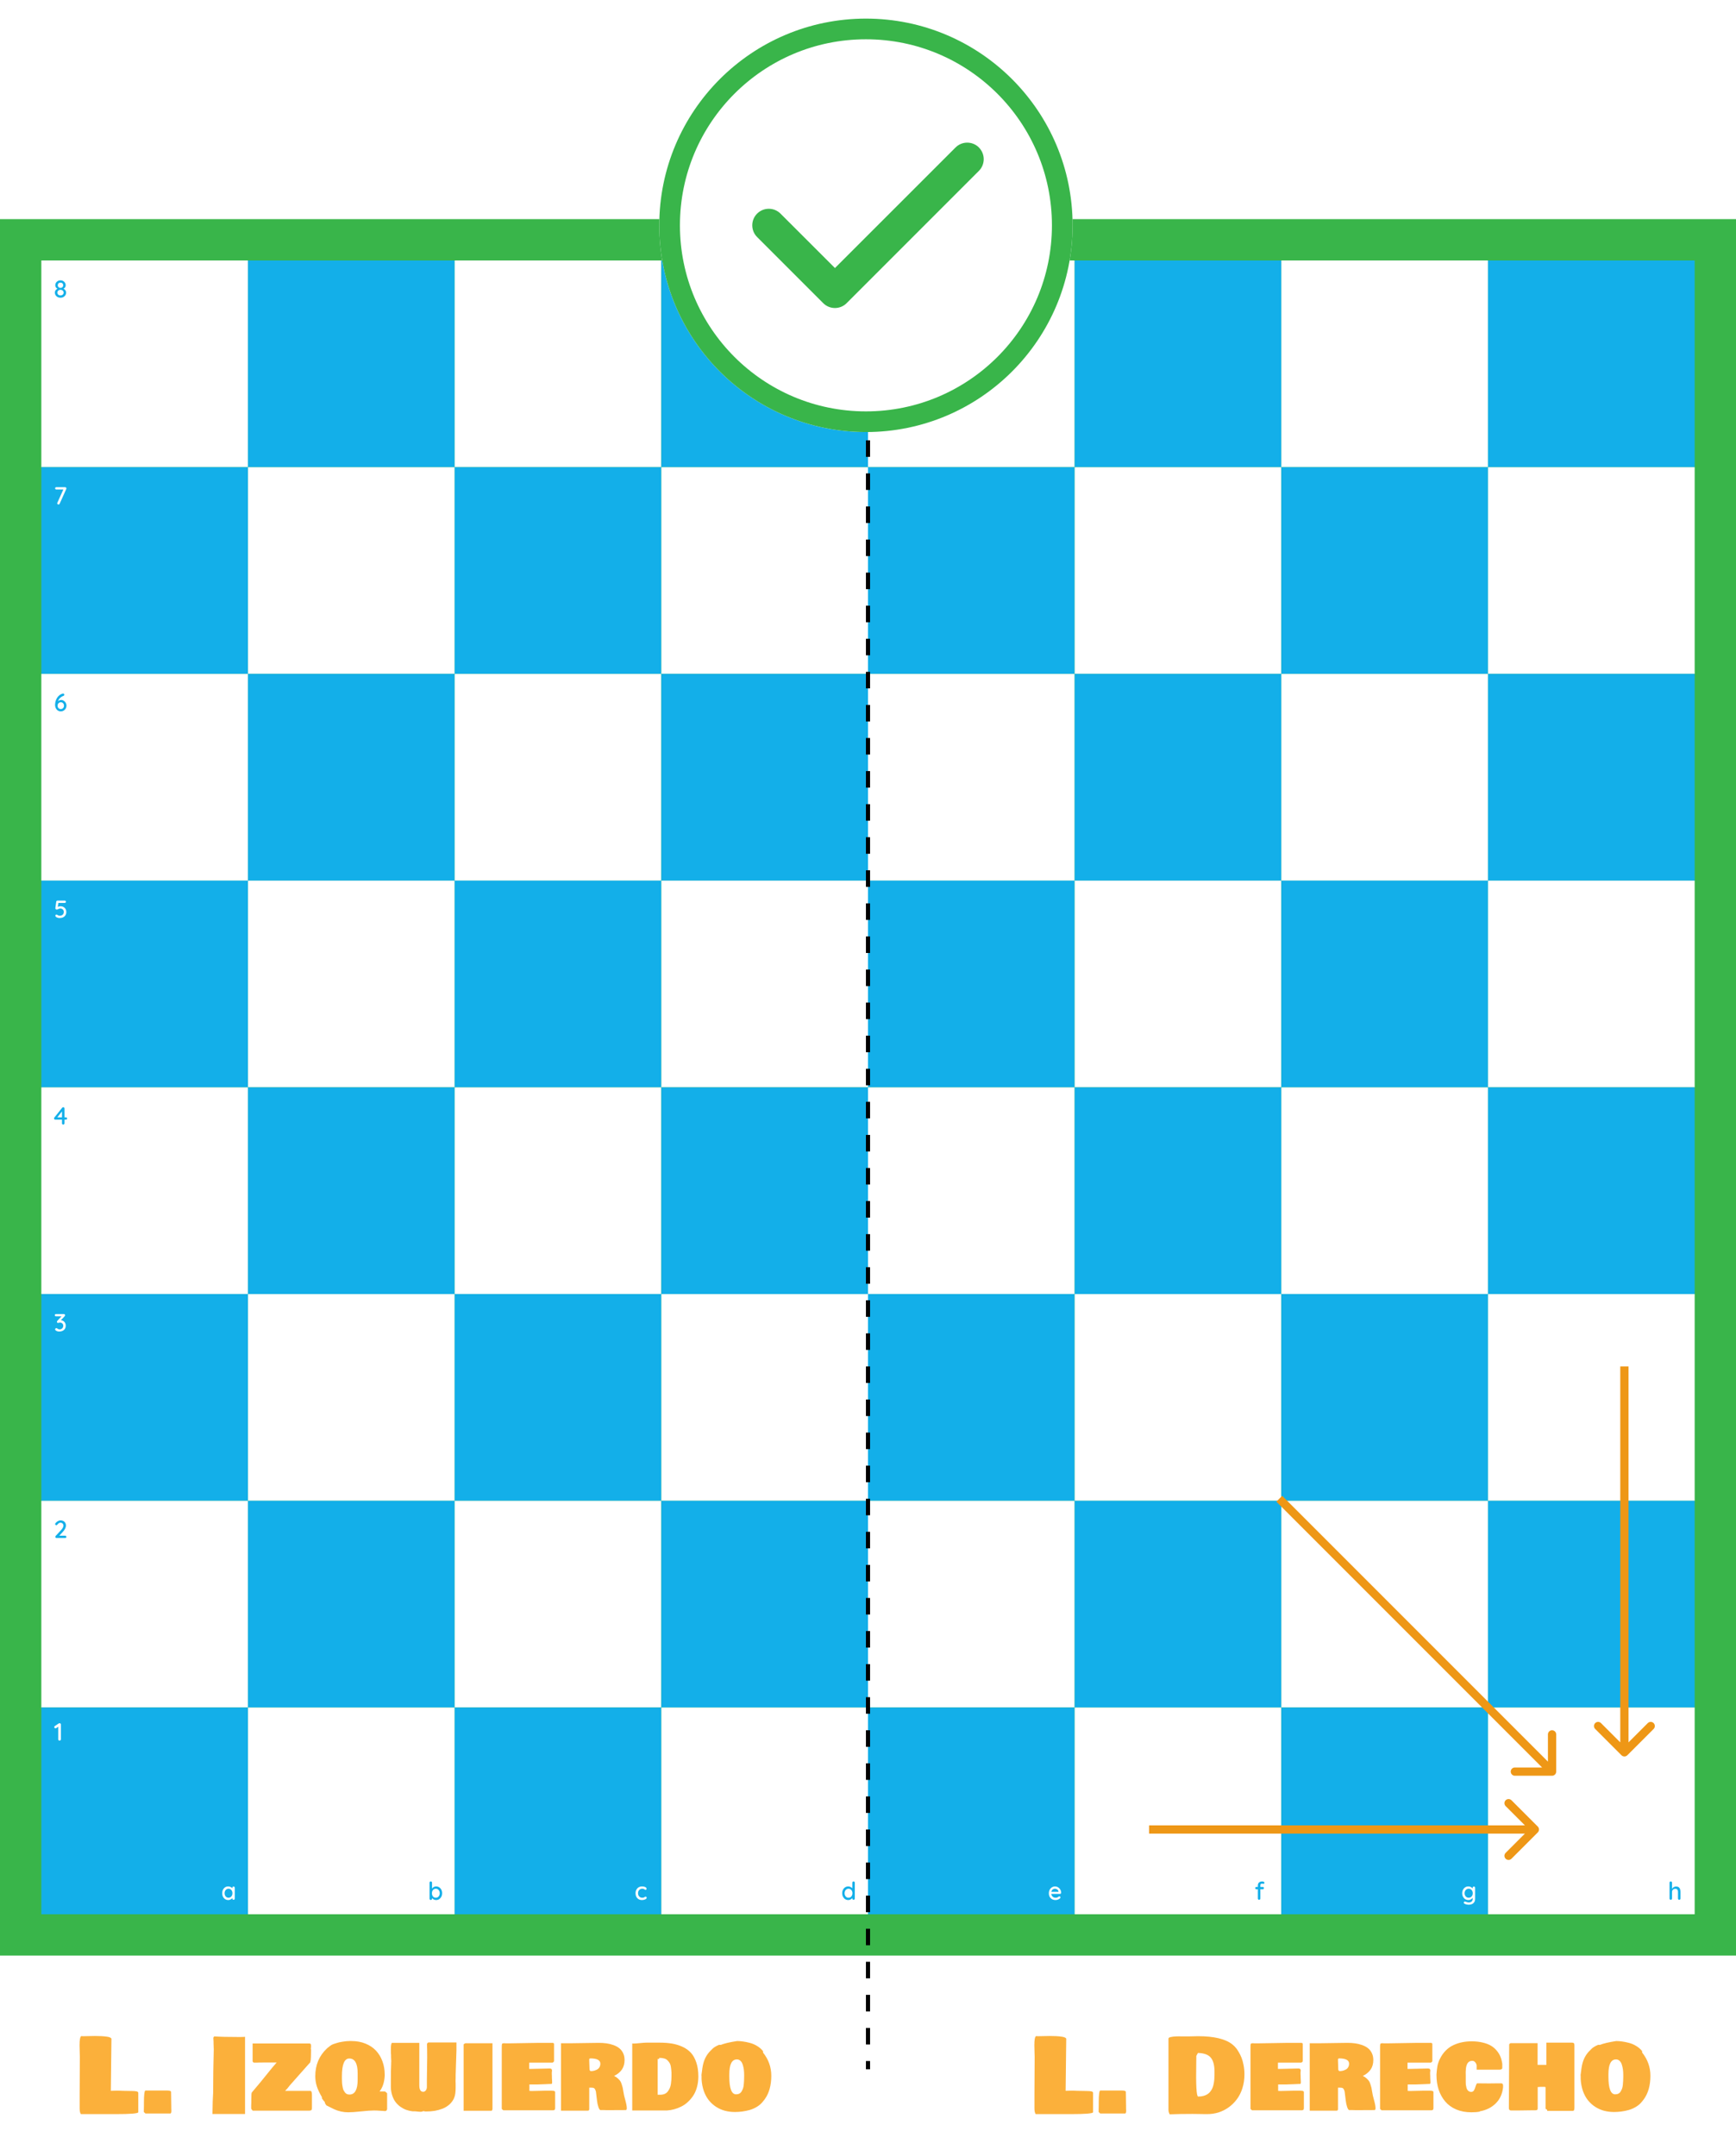<svg width="840" height="1043" viewBox="0 0 840 1043" fill="none" xmlns="http://www.w3.org/2000/svg">
<rect y="106" width="840" height="840" fill="#39B54A"/>
<rect width="800" height="800" transform="translate(20 126)" fill="#39B54A"/>
<rect width="100" height="100" transform="translate(20 126)" fill="white"/>
<rect width="100" height="100" transform="translate(120 126)" fill="#13AFE9"/>
<rect width="100" height="100" transform="translate(220 126)" fill="white"/>
<rect width="100" height="100" transform="translate(320 126)" fill="#13AFE9"/>
<rect width="100" height="100" transform="translate(420 126)" fill="white"/>
<rect width="100" height="100" transform="translate(520 126)" fill="#13AFE9"/>
<rect width="100" height="100" transform="translate(620 126)" fill="white"/>
<rect width="100" height="100" transform="translate(720 126)" fill="#13AFE9"/>
<rect width="100" height="100" transform="translate(20 226)" fill="#13AFE9"/>
<rect width="100" height="100" transform="translate(120 226)" fill="white"/>
<rect width="100" height="100" transform="translate(220 226)" fill="#13AFE9"/>
<rect width="100" height="100" transform="translate(320 226)" fill="white"/>
<rect width="100" height="100" transform="translate(420 226)" fill="#13AFE9"/>
<rect width="100" height="100" transform="translate(520 226)" fill="white"/>
<rect width="100" height="100" transform="translate(620 226)" fill="#13AFE9"/>
<rect width="100" height="100" transform="translate(720 226)" fill="white"/>
<rect width="100" height="100" transform="translate(20 326)" fill="white"/>
<rect width="100" height="100" transform="translate(120 326)" fill="#13AFE9"/>
<rect width="100" height="100" transform="translate(220 326)" fill="white"/>
<rect width="100" height="100" transform="translate(320 326)" fill="#13AFE9"/>
<rect width="100" height="100" transform="translate(420 326)" fill="white"/>
<rect width="100" height="100" transform="translate(520 326)" fill="#13AFE9"/>
<rect width="100" height="100" transform="translate(620 326)" fill="white"/>
<rect width="100" height="100" transform="translate(720 326)" fill="#13AFE9"/>
<rect width="100" height="100" transform="translate(20 426)" fill="#13AFE9"/>
<rect width="100" height="100" transform="translate(120 426)" fill="white"/>
<rect width="100" height="100" transform="translate(220 426)" fill="#13AFE9"/>
<rect width="100" height="100" transform="translate(320 426)" fill="white"/>
<rect width="100" height="100" transform="translate(420 426)" fill="#13AFE9"/>
<rect width="100" height="100" transform="translate(520 426)" fill="white"/>
<rect width="100" height="100" transform="translate(620 426)" fill="#13AFE9"/>
<rect width="100" height="100" transform="translate(720 426)" fill="white"/>
<rect width="100" height="100" transform="translate(20 526)" fill="white"/>
<rect width="100" height="100" transform="translate(120 526)" fill="#13AFE9"/>
<rect width="100" height="100" transform="translate(220 526)" fill="white"/>
<rect width="100" height="100" transform="translate(320 526)" fill="#13AFE9"/>
<rect width="100" height="100" transform="translate(420 526)" fill="white"/>
<rect width="100" height="100" transform="translate(520 526)" fill="#13AFE9"/>
<rect width="100" height="100" transform="translate(620 526)" fill="white"/>
<rect width="100" height="100" transform="translate(720 526)" fill="#13AFE9"/>
<rect width="100" height="100" transform="translate(20 626)" fill="#13AFE9"/>
<rect width="100" height="100" transform="translate(120 626)" fill="white"/>
<rect width="100" height="100" transform="translate(220 626)" fill="#13AFE9"/>
<rect width="100" height="100" transform="translate(320 626)" fill="white"/>
<rect width="100" height="100" transform="translate(420 626)" fill="#13AFE9"/>
<rect width="100" height="100" transform="translate(520 626)" fill="white"/>
<rect width="100" height="100" transform="translate(620 626)" fill="#13AFE9"/>
<rect width="100" height="100" transform="translate(720 626)" fill="white"/>
<rect width="100" height="100" transform="translate(20 726)" fill="white"/>
<rect width="100" height="100" transform="translate(120 726)" fill="#13AFE9"/>
<rect width="100" height="100" transform="translate(220 726)" fill="white"/>
<rect width="100" height="100" transform="translate(320 726)" fill="#13AFE9"/>
<rect width="100" height="100" transform="translate(420 726)" fill="white"/>
<rect width="100" height="100" transform="translate(520 726)" fill="#13AFE9"/>
<rect width="100" height="100" transform="translate(620 726)" fill="white"/>
<rect width="100" height="100" transform="translate(720 726)" fill="#13AFE9"/>
<rect width="100" height="100" transform="translate(20 826)" fill="#13AFE9"/>
<rect width="100" height="100" transform="translate(120 826)" fill="white"/>
<rect width="100" height="100" transform="translate(220 826)" fill="#13AFE9"/>
<rect width="100" height="100" transform="translate(320 826)" fill="white"/>
<rect width="100" height="100" transform="translate(420 826)" fill="#13AFE9"/>
<rect width="100" height="100" transform="translate(520 826)" fill="white"/>
<rect width="100" height="100" transform="translate(620 826)" fill="#13AFE9"/>
<rect width="100" height="100" transform="translate(720 826)" fill="white"/>
<path d="M30.548 139.752L30.512 139.536C30.808 139.656 31.068 139.824 31.292 140.04C31.516 140.248 31.688 140.484 31.808 140.748C31.936 141.012 32 141.288 32 141.576C32 142.024 31.876 142.436 31.628 142.812C31.388 143.18 31.06 143.476 30.644 143.7C30.236 143.916 29.78 144.024 29.276 144.024C28.764 144.024 28.3 143.916 27.884 143.7C27.476 143.476 27.148 143.18 26.9 142.812C26.66 142.436 26.54 142.024 26.54 141.576C26.54 141.216 26.616 140.9 26.768 140.628C26.92 140.356 27.112 140.128 27.344 139.944C27.576 139.76 27.812 139.608 28.052 139.488L27.968 139.752C27.768 139.664 27.572 139.544 27.38 139.392C27.196 139.232 27.044 139.032 26.924 138.792C26.804 138.552 26.744 138.276 26.744 137.964C26.744 137.524 26.856 137.128 27.08 136.776C27.304 136.416 27.608 136.132 27.992 135.924C28.376 135.708 28.804 135.6 29.276 135.6C29.748 135.6 30.172 135.708 30.548 135.924C30.924 136.132 31.224 136.416 31.448 136.776C31.672 137.128 31.784 137.524 31.784 137.964C31.784 138.3 31.72 138.588 31.592 138.828C31.464 139.06 31.304 139.252 31.112 139.404C30.92 139.556 30.732 139.672 30.548 139.752ZM27.944 137.988C27.944 138.236 28.004 138.456 28.124 138.648C28.244 138.84 28.404 138.992 28.604 139.104C28.804 139.216 29.028 139.272 29.276 139.272C29.516 139.272 29.736 139.216 29.936 139.104C30.136 138.992 30.292 138.84 30.404 138.648C30.524 138.456 30.584 138.236 30.584 137.988C30.584 137.612 30.46 137.304 30.212 137.064C29.964 136.824 29.652 136.704 29.276 136.704C28.884 136.704 28.564 136.824 28.316 137.064C28.068 137.304 27.944 137.612 27.944 137.988ZM29.276 142.92C29.708 142.92 30.068 142.792 30.356 142.536C30.652 142.272 30.8 141.948 30.8 141.564C30.8 141.3 30.732 141.064 30.596 140.856C30.46 140.648 30.276 140.484 30.044 140.364C29.812 140.244 29.556 140.184 29.276 140.184C28.996 140.184 28.74 140.244 28.508 140.364C28.276 140.484 28.092 140.648 27.956 140.856C27.82 141.064 27.752 141.3 27.752 141.564C27.752 141.948 27.896 142.272 28.184 142.536C28.472 142.792 28.836 142.92 29.276 142.92Z" fill="#13AFE9"/>
<path d="M28.316 244.048C28.148 244.048 28 243.996 27.872 243.892C27.752 243.78 27.692 243.64 27.692 243.472C27.692 243.384 27.712 243.292 27.752 243.196L30.776 236.512L30.908 236.776H27.236C27.076 236.776 26.94 236.724 26.828 236.62C26.724 236.508 26.672 236.372 26.672 236.212C26.672 236.06 26.724 235.932 26.828 235.828C26.94 235.724 27.076 235.672 27.236 235.672H31.496C31.672 235.672 31.82 235.728 31.94 235.84C32.068 235.944 32.132 236.08 32.132 236.248C32.132 236.344 32.112 236.436 32.072 236.524L28.868 243.664C28.82 243.784 28.744 243.88 28.64 243.952C28.536 244.016 28.428 244.048 28.316 244.048Z" fill="white"/>
<path d="M28.868 444.084C28.556 444.084 28.232 444.036 27.896 443.94C27.568 443.844 27.288 443.7 27.056 443.508C26.968 443.436 26.9 443.344 26.852 443.232C26.804 443.12 26.78 443.012 26.78 442.908C26.78 442.796 26.828 442.688 26.924 442.584C27.028 442.472 27.168 442.416 27.344 442.416C27.472 442.416 27.62 442.48 27.788 442.608C27.948 442.712 28.116 442.8 28.292 442.872C28.476 442.944 28.664 442.98 28.856 442.98C29.272 442.98 29.632 442.904 29.936 442.752C30.24 442.6 30.472 442.388 30.632 442.116C30.8 441.836 30.884 441.512 30.884 441.144C30.884 440.8 30.808 440.508 30.656 440.268C30.504 440.02 30.296 439.828 30.032 439.692C29.776 439.556 29.488 439.488 29.168 439.488C28.904 439.488 28.672 439.532 28.472 439.62C28.272 439.7 28.092 439.784 27.932 439.872C27.772 439.952 27.624 439.992 27.488 439.992C27.28 439.992 27.124 439.948 27.02 439.86C26.916 439.764 26.848 439.652 26.816 439.524C26.792 439.388 26.788 439.264 26.804 439.152L27.224 436.14C27.248 436.004 27.312 435.892 27.416 435.804C27.528 435.708 27.664 435.66 27.824 435.66H31.34C31.5 435.66 31.632 435.716 31.736 435.828C31.848 435.932 31.904 436.064 31.904 436.224C31.904 436.384 31.848 436.516 31.736 436.62C31.632 436.724 31.5 436.776 31.34 436.776H28.124L28.256 436.668L27.872 439.248L27.692 438.888C27.764 438.808 27.884 438.732 28.052 438.66C28.228 438.58 28.424 438.516 28.64 438.468C28.864 438.412 29.088 438.384 29.312 438.384C29.84 438.384 30.312 438.504 30.728 438.744C31.152 438.976 31.484 439.3 31.724 439.716C31.964 440.132 32.084 440.604 32.084 441.132C32.084 441.724 31.952 442.244 31.688 442.692C31.424 443.132 31.052 443.476 30.572 443.724C30.092 443.964 29.524 444.084 28.868 444.084Z" fill="white"/>
<path d="M27.248 642.464C27.312 642.464 27.38 642.476 27.452 642.5C27.524 642.516 27.604 642.556 27.692 642.62C27.836 642.748 28.008 642.856 28.208 642.944C28.416 643.024 28.652 643.064 28.916 643.064C29.212 643.064 29.488 642.996 29.744 642.86C30 642.716 30.208 642.516 30.368 642.26C30.528 642.004 30.608 641.7 30.608 641.348C30.608 640.988 30.532 640.696 30.38 640.472C30.228 640.24 30.032 640.068 29.792 639.956C29.552 639.836 29.3 639.776 29.036 639.776C28.884 639.776 28.756 639.792 28.652 639.824C28.548 639.848 28.448 639.876 28.352 639.908C28.256 639.932 28.152 639.944 28.04 639.944C27.888 639.944 27.768 639.892 27.68 639.788C27.592 639.676 27.548 639.544 27.548 639.392C27.548 639.296 27.568 639.212 27.608 639.14C27.648 639.068 27.704 638.988 27.776 638.9L29.996 636.524L30.26 636.764H27.08C26.92 636.764 26.784 636.712 26.672 636.608C26.568 636.496 26.516 636.36 26.516 636.2C26.516 636.048 26.568 635.92 26.672 635.816C26.784 635.712 26.92 635.66 27.08 635.66H30.872C31.08 635.66 31.232 635.72 31.328 635.84C31.432 635.96 31.484 636.1 31.484 636.26C31.484 636.348 31.46 636.432 31.412 636.512C31.372 636.592 31.32 636.668 31.256 636.74L29.024 639.14L28.724 638.816C28.788 638.784 28.896 638.752 29.048 638.72C29.2 638.688 29.324 638.672 29.42 638.672C29.876 638.672 30.284 638.788 30.644 639.02C31.012 639.252 31.296 639.564 31.496 639.956C31.704 640.34 31.808 640.776 31.808 641.264C31.808 641.848 31.676 642.356 31.412 642.788C31.148 643.212 30.78 643.54 30.308 643.772C29.844 644.004 29.308 644.12 28.7 644.12C28.396 644.12 28.092 644.08 27.788 644C27.492 643.912 27.236 643.788 27.02 643.628C26.884 643.548 26.792 643.464 26.744 643.376C26.696 643.28 26.672 643.188 26.672 643.1C26.672 642.948 26.724 642.804 26.828 642.668C26.94 642.532 27.08 642.464 27.248 642.464Z" fill="white"/>
<path d="M28.808 842C28.624 842 28.472 841.944 28.352 841.832C28.232 841.712 28.172 841.564 28.172 841.388V834.956L28.328 835.172L27.212 835.952C27.116 836.032 27 836.072 26.864 836.072C26.704 836.072 26.56 836.012 26.432 835.892C26.312 835.764 26.252 835.616 26.252 835.448C26.252 835.24 26.356 835.068 26.564 834.932L28.388 833.72C28.46 833.672 28.536 833.64 28.616 833.624C28.704 833.608 28.784 833.6 28.856 833.6C29.04 833.6 29.188 833.66 29.3 833.78C29.412 833.892 29.468 834.036 29.468 834.212V841.388C29.468 841.564 29.404 841.712 29.276 841.832C29.156 841.944 29 842 28.808 842Z" fill="white"/>
<path d="M113.012 912.592C113.188 912.592 113.332 912.652 113.444 912.772C113.556 912.884 113.612 913.028 113.612 913.204V918.388C113.612 918.564 113.556 918.712 113.444 918.832C113.332 918.944 113.188 919 113.012 919C112.844 919 112.7 918.944 112.58 918.832C112.468 918.712 112.412 918.564 112.412 918.388V917.524L112.664 917.56C112.664 917.704 112.604 917.864 112.484 918.04C112.372 918.216 112.216 918.388 112.016 918.556C111.816 918.716 111.58 918.852 111.308 918.964C111.036 919.068 110.744 919.12 110.432 919.12C109.88 919.12 109.384 918.98 108.944 918.7C108.504 918.412 108.156 918.02 107.9 917.524C107.644 917.028 107.516 916.464 107.516 915.832C107.516 915.184 107.644 914.616 107.9 914.128C108.156 913.632 108.5 913.244 108.932 912.964C109.372 912.684 109.86 912.544 110.396 912.544C110.74 912.544 111.056 912.6 111.344 912.712C111.64 912.824 111.896 912.968 112.112 913.144C112.328 913.32 112.492 913.508 112.604 913.708C112.724 913.9 112.784 914.084 112.784 914.26L112.412 914.296V913.204C112.412 913.036 112.468 912.892 112.58 912.772C112.7 912.652 112.844 912.592 113.012 912.592ZM110.564 918.016C110.94 918.016 111.272 917.92 111.56 917.728C111.848 917.536 112.072 917.276 112.232 916.948C112.392 916.612 112.472 916.24 112.472 915.832C112.472 915.416 112.392 915.044 112.232 914.716C112.072 914.388 111.848 914.128 111.56 913.936C111.272 913.744 110.94 913.648 110.564 913.648C110.196 913.648 109.868 913.744 109.58 913.936C109.3 914.128 109.076 914.388 108.908 914.716C108.748 915.044 108.668 915.416 108.668 915.832C108.668 916.24 108.748 916.612 108.908 916.948C109.076 917.276 109.3 917.536 109.58 917.728C109.868 917.92 110.196 918.016 110.564 918.016Z" fill="white"/>
<path d="M310.636 912.544C311.068 912.544 311.452 912.592 311.788 912.688C312.124 912.776 312.384 912.904 312.568 913.072C312.76 913.232 312.856 913.42 312.856 913.636C312.856 913.772 312.816 913.9 312.736 914.02C312.656 914.132 312.536 914.188 312.376 914.188C312.264 914.188 312.168 914.168 312.088 914.128C312.016 914.088 311.948 914.04 311.884 913.984C311.82 913.928 311.74 913.872 311.644 913.816C311.556 913.768 311.424 913.728 311.248 913.696C311.08 913.664 310.928 913.648 310.792 913.648C310.368 913.648 310 913.744 309.688 913.936C309.384 914.128 309.144 914.388 308.968 914.716C308.8 915.044 308.716 915.416 308.716 915.832C308.716 916.248 308.8 916.62 308.968 916.948C309.144 917.276 309.38 917.536 309.676 917.728C309.98 917.92 310.332 918.016 310.732 918.016C310.972 918.016 311.168 918 311.32 917.968C311.472 917.928 311.604 917.88 311.716 917.824C311.836 917.752 311.936 917.68 312.016 917.608C312.104 917.528 312.224 917.488 312.376 917.488C312.552 917.488 312.684 917.544 312.772 917.656C312.868 917.76 312.916 917.892 312.916 918.052C312.916 918.228 312.808 918.4 312.592 918.568C312.384 918.728 312.104 918.86 311.752 918.964C311.4 919.068 311.012 919.12 310.588 919.12C309.964 919.12 309.42 918.976 308.956 918.688C308.5 918.4 308.144 918.008 307.888 917.512C307.64 917.016 307.516 916.456 307.516 915.832C307.516 915.2 307.648 914.64 307.912 914.152C308.176 913.656 308.544 913.264 309.016 912.976C309.488 912.688 310.028 912.544 310.636 912.544Z" fill="white"/>
<path d="M211.02 912.544C211.58 912.544 212.076 912.684 212.508 912.964C212.948 913.244 213.296 913.632 213.552 914.128C213.808 914.616 213.936 915.18 213.936 915.82C213.936 916.46 213.808 917.028 213.552 917.524C213.296 918.02 212.952 918.412 212.52 918.7C212.088 918.98 211.6 919.12 211.056 919.12C210.752 919.12 210.464 919.072 210.192 918.976C209.92 918.872 209.68 918.744 209.472 918.592C209.264 918.432 209.092 918.264 208.956 918.088C208.828 917.912 208.748 917.748 208.716 917.596L209.04 917.44V918.484C209.04 918.652 208.98 918.796 208.86 918.916C208.748 919.028 208.608 919.084 208.44 919.084C208.264 919.084 208.12 919.028 208.008 918.916C207.896 918.804 207.84 918.66 207.84 918.484V910.732C207.84 910.556 207.896 910.412 208.008 910.3C208.12 910.18 208.264 910.12 208.44 910.12C208.608 910.12 208.748 910.18 208.86 910.3C208.98 910.412 209.04 910.556 209.04 910.732V914.104L208.848 913.996C208.872 913.844 208.948 913.688 209.076 913.528C209.204 913.36 209.364 913.2 209.556 913.048C209.756 912.896 209.98 912.776 210.228 912.688C210.484 912.592 210.748 912.544 211.02 912.544ZM210.888 913.648C210.504 913.648 210.168 913.744 209.88 913.936C209.6 914.128 209.38 914.388 209.22 914.716C209.06 915.036 208.98 915.404 208.98 915.82C208.98 916.236 209.06 916.612 209.22 916.948C209.38 917.276 209.6 917.536 209.88 917.728C210.168 917.92 210.504 918.016 210.888 918.016C211.264 918.016 211.592 917.92 211.872 917.728C212.152 917.536 212.372 917.272 212.532 916.936C212.7 916.6 212.784 916.228 212.784 915.82C212.784 915.404 212.7 915.036 212.532 914.716C212.372 914.388 212.152 914.128 211.872 913.936C211.592 913.744 211.264 913.648 210.888 913.648Z" fill="#13AFE9"/>
<path d="M413.012 910.12C413.188 910.12 413.332 910.176 413.444 910.288C413.556 910.4 413.612 910.548 413.612 910.732V918.388C413.612 918.564 413.556 918.712 413.444 918.832C413.332 918.944 413.188 919 413.012 919C412.844 919 412.7 918.944 412.58 918.832C412.468 918.712 412.412 918.564 412.412 918.388V917.524L412.664 917.536C412.664 917.68 412.604 917.844 412.484 918.028C412.372 918.204 412.216 918.376 412.016 918.544C411.816 918.712 411.58 918.852 411.308 918.964C411.036 919.068 410.744 919.12 410.432 919.12C409.88 919.12 409.384 918.98 408.944 918.7C408.504 918.412 408.156 918.024 407.9 917.536C407.644 917.04 407.516 916.472 407.516 915.832C407.516 915.192 407.644 914.628 407.9 914.14C408.156 913.644 408.5 913.256 408.932 912.976C409.372 912.688 409.86 912.544 410.396 912.544C410.732 912.544 411.044 912.6 411.332 912.712C411.628 912.824 411.884 912.968 412.1 913.144C412.316 913.32 412.484 913.508 412.604 913.708C412.724 913.9 412.784 914.084 412.784 914.26L412.412 914.296V910.732C412.412 910.556 412.468 910.412 412.58 910.3C412.7 910.18 412.844 910.12 413.012 910.12ZM410.564 918.016C410.948 918.016 411.28 917.92 411.56 917.728C411.848 917.536 412.072 917.276 412.232 916.948C412.392 916.62 412.472 916.248 412.472 915.832C412.472 915.416 412.392 915.044 412.232 914.716C412.072 914.388 411.848 914.128 411.56 913.936C411.272 913.744 410.94 913.648 410.564 913.648C410.196 913.648 409.868 913.744 409.58 913.936C409.3 914.128 409.076 914.388 408.908 914.716C408.748 915.044 408.668 915.416 408.668 915.832C408.668 916.248 408.748 916.62 408.908 916.948C409.076 917.276 409.3 917.536 409.58 917.728C409.868 917.92 410.196 918.016 410.564 918.016Z" fill="#13AFE9"/>
<path d="M610.78 910.132C610.932 910.132 611.088 910.152 611.248 910.192C611.408 910.232 611.54 910.3 611.644 910.396C611.756 910.484 611.812 910.608 611.812 910.768C611.812 910.928 611.764 911.06 611.668 911.164C611.572 911.26 611.46 911.308 611.332 911.308C611.252 911.308 611.144 911.292 611.008 911.26C610.872 911.22 610.736 911.2 610.6 911.2C610.416 911.2 610.268 911.244 610.156 911.332C610.044 911.412 609.964 911.516 609.916 911.644C609.868 911.764 609.844 911.884 609.844 912.004V918.388C609.844 918.564 609.784 918.712 609.664 918.832C609.552 918.944 609.412 919 609.244 919C609.068 919 608.924 918.944 608.812 918.832C608.7 918.712 608.644 918.564 608.644 918.388V912.016C608.644 911.464 608.824 911.012 609.184 910.66C609.552 910.308 610.084 910.132 610.78 910.132ZM611.02 912.796C611.18 912.796 611.312 912.848 611.416 912.952C611.52 913.056 611.572 913.188 611.572 913.348C611.572 913.508 611.52 913.64 611.416 913.744C611.312 913.848 611.18 913.9 611.02 913.9H607.912C607.76 913.9 607.628 913.848 607.516 913.744C607.412 913.64 607.36 913.508 607.36 913.348C607.36 913.188 607.412 913.056 607.516 912.952C607.628 912.848 607.76 912.796 607.912 912.796H611.02Z" fill="#13AFE9"/>
<path d="M811.02 912.58C811.572 912.58 812 912.7 812.304 912.94C812.608 913.172 812.82 913.488 812.94 913.888C813.068 914.288 813.132 914.728 813.132 915.208V918.388C813.132 918.564 813.072 918.712 812.952 918.832C812.84 918.944 812.7 919 812.532 919C812.356 919 812.212 918.944 812.1 918.832C811.988 918.712 811.932 918.564 811.932 918.388V915.208C811.932 914.928 811.892 914.672 811.812 914.44C811.74 914.208 811.608 914.024 811.416 913.888C811.232 913.752 810.972 913.684 810.636 913.684C810.324 913.684 810.044 913.752 809.796 913.888C809.556 914.024 809.368 914.208 809.232 914.44C809.104 914.672 809.04 914.928 809.04 915.208V918.388C809.04 918.564 808.98 918.712 808.86 918.832C808.748 918.944 808.608 919 808.44 919C808.264 919 808.12 918.944 808.008 918.832C807.896 918.712 807.84 918.564 807.84 918.388V910.732C807.84 910.556 807.896 910.412 808.008 910.3C808.12 910.18 808.264 910.12 808.44 910.12C808.608 910.12 808.748 910.18 808.86 910.3C808.98 910.412 809.04 910.556 809.04 910.732V914.008L808.824 914.128C808.88 913.952 808.972 913.772 809.1 913.588C809.236 913.404 809.4 913.236 809.592 913.084C809.792 912.932 810.012 912.812 810.252 912.724C810.492 912.628 810.748 912.58 811.02 912.58Z" fill="#13AFE9"/>
<path d="M510.78 919.12C510.116 919.12 509.54 918.984 509.052 918.712C508.564 918.432 508.184 918.052 507.912 917.572C507.648 917.084 507.516 916.528 507.516 915.904C507.516 915.2 507.656 914.6 507.936 914.104C508.224 913.6 508.596 913.216 509.052 912.952C509.508 912.68 509.992 912.544 510.504 912.544C510.896 912.544 511.268 912.624 511.62 912.784C511.972 912.936 512.284 913.152 512.556 913.432C512.836 913.704 513.056 914.028 513.216 914.404C513.376 914.772 513.46 915.176 513.468 915.616C513.46 915.776 513.396 915.908 513.276 916.012C513.156 916.116 513.016 916.168 512.856 916.168H508.188L507.9 915.148H512.412L512.184 915.364V915.064C512.168 914.784 512.076 914.54 511.908 914.332C511.74 914.116 511.532 913.952 511.284 913.84C511.036 913.72 510.776 913.66 510.504 913.66C510.264 913.66 510.032 913.7 509.808 913.78C509.592 913.852 509.396 913.972 509.22 914.14C509.052 914.308 508.916 914.532 508.812 914.812C508.716 915.084 508.668 915.424 508.668 915.832C508.668 916.272 508.76 916.656 508.944 916.984C509.128 917.312 509.376 917.568 509.688 917.752C510 917.928 510.344 918.016 510.72 918.016C511.016 918.016 511.26 917.988 511.452 917.932C511.644 917.868 511.804 917.792 511.932 917.704C512.06 917.616 512.172 917.532 512.268 917.452C512.388 917.38 512.508 917.344 512.628 917.344C512.772 917.344 512.892 917.396 512.988 917.5C513.084 917.596 513.132 917.712 513.132 917.848C513.132 918.024 513.044 918.184 512.868 918.328C512.652 918.536 512.352 918.72 511.968 918.88C511.592 919.04 511.196 919.12 510.78 919.12Z" fill="white"/>
<path d="M710.468 912.544C710.812 912.544 711.128 912.6 711.416 912.712C711.704 912.824 711.952 912.968 712.16 913.144C712.376 913.312 712.544 913.488 712.664 913.672C712.784 913.856 712.844 914.016 712.844 914.152L712.568 914.164V913.204C712.568 913.036 712.624 912.892 712.736 912.772C712.848 912.652 712.992 912.592 713.168 912.592C713.344 912.592 713.488 912.652 713.6 912.772C713.712 912.884 713.768 913.028 713.768 913.204V918.496C713.768 919.176 713.624 919.728 713.336 920.152C713.048 920.584 712.664 920.9 712.184 921.1C711.712 921.3 711.192 921.4 710.624 921.4C710.424 921.4 710.188 921.372 709.916 921.316C709.644 921.268 709.392 921.208 709.16 921.136C708.936 921.064 708.78 920.992 708.692 920.92C708.508 920.824 708.384 920.712 708.32 920.584C708.264 920.456 708.264 920.328 708.32 920.2C708.4 920.024 708.508 919.916 708.644 919.876C708.78 919.836 708.936 919.848 709.112 919.912C709.192 919.936 709.316 919.98 709.484 920.044C709.652 920.108 709.84 920.164 710.048 920.212C710.256 920.268 710.452 920.296 710.636 920.296C711.276 920.296 711.756 920.148 712.076 919.852C712.404 919.556 712.568 919.152 712.568 918.64V917.56L712.7 917.644C712.676 917.812 712.6 917.984 712.472 918.16C712.352 918.328 712.192 918.484 711.992 918.628C711.792 918.772 711.56 918.892 711.296 918.988C711.04 919.076 710.776 919.12 710.504 919.12C709.936 919.12 709.428 918.98 708.98 918.7C708.532 918.412 708.176 918.024 707.912 917.536C707.648 917.04 707.516 916.472 707.516 915.832C707.516 915.192 707.648 914.628 707.912 914.14C708.176 913.644 708.528 913.256 708.968 912.976C709.416 912.688 709.916 912.544 710.468 912.544ZM710.648 913.648C710.256 913.648 709.912 913.744 709.616 913.936C709.32 914.128 709.088 914.388 708.92 914.716C708.752 915.044 708.668 915.416 708.668 915.832C708.668 916.248 708.752 916.62 708.92 916.948C709.088 917.276 709.32 917.536 709.616 917.728C709.912 917.92 710.256 918.016 710.648 918.016C711.04 918.016 711.384 917.924 711.68 917.74C711.976 917.548 712.208 917.288 712.376 916.96C712.544 916.624 712.628 916.248 712.628 915.832C712.628 915.416 712.544 915.044 712.376 914.716C712.208 914.38 711.976 914.12 711.68 913.936C711.384 913.744 711.04 913.648 710.648 913.648Z" fill="white"/>
<path d="M29.432 344.12C28.984 344.12 28.584 344.032 28.232 343.856C27.888 343.68 27.596 343.44 27.356 343.136C27.124 342.832 26.944 342.492 26.816 342.116C26.696 341.732 26.636 341.34 26.636 340.94C26.636 340.628 26.672 340.272 26.744 339.872C26.816 339.464 26.936 339.044 27.104 338.612C27.272 338.172 27.492 337.752 27.764 337.352C28.044 336.952 28.388 336.592 28.796 336.272C29.212 335.944 29.704 335.696 30.272 335.528C30.352 335.504 30.428 335.492 30.5 335.492C30.66 335.492 30.8 335.536 30.92 335.624C31.048 335.704 31.112 335.852 31.112 336.068C31.112 336.212 31.064 336.34 30.968 336.452C30.872 336.556 30.744 336.632 30.584 336.68C30.296 336.776 30.008 336.92 29.72 337.112C29.432 337.304 29.164 337.532 28.916 337.796C28.668 338.06 28.456 338.356 28.28 338.684C28.112 339.004 27.988 339.34 27.908 339.692L27.608 339.74C27.728 339.556 27.88 339.38 28.064 339.212C28.256 339.036 28.48 338.892 28.736 338.78C28.992 338.66 29.284 338.6 29.612 338.6C29.94 338.6 30.256 338.672 30.56 338.816C30.864 338.96 31.136 339.16 31.376 339.416C31.624 339.672 31.816 339.968 31.952 340.304C32.096 340.64 32.168 340.996 32.168 341.372C32.168 341.868 32.044 342.328 31.796 342.752C31.556 343.168 31.228 343.5 30.812 343.748C30.404 343.996 29.944 344.12 29.432 344.12ZM29.42 343.004C29.716 343.004 29.98 342.936 30.212 342.8C30.444 342.656 30.628 342.46 30.764 342.212C30.9 341.964 30.968 341.684 30.968 341.372C30.968 341.06 30.904 340.78 30.776 340.532C30.648 340.284 30.468 340.084 30.236 339.932C30.012 339.78 29.748 339.704 29.444 339.704C29.132 339.704 28.856 339.78 28.616 339.932C28.376 340.084 28.188 340.288 28.052 340.544C27.916 340.792 27.848 341.072 27.848 341.384C27.848 341.672 27.916 341.944 28.052 342.2C28.188 342.448 28.372 342.644 28.604 342.788C28.844 342.932 29.116 343.004 29.42 343.004Z" fill="#13AFE9"/>
<path d="M30.584 544C30.416 544 30.276 543.944 30.164 543.832C30.052 543.712 29.996 543.564 29.996 543.388V537.28L30.212 537.352L27.62 540.664L27.56 540.508H31.928C32.088 540.508 32.22 540.564 32.324 540.676C32.436 540.78 32.492 540.912 32.492 541.072C32.492 541.224 32.436 541.352 32.324 541.456C32.22 541.56 32.088 541.612 31.928 541.612H26.732C26.588 541.612 26.452 541.556 26.324 541.444C26.196 541.324 26.132 541.184 26.132 541.024C26.132 540.872 26.184 540.736 26.288 540.616L30.104 535.84C30.16 535.76 30.232 535.7 30.32 535.66C30.408 535.62 30.5 535.6 30.596 535.6C30.772 535.6 30.916 535.66 31.028 535.78C31.14 535.892 31.196 536.036 31.196 536.212V543.388C31.196 543.564 31.136 543.712 31.016 543.832C30.896 543.944 30.752 544 30.584 544Z" fill="#13AFE9"/>
<path d="M31.556 742.884C31.716 742.884 31.848 742.94 31.952 743.052C32.064 743.156 32.12 743.288 32.12 743.448C32.12 743.608 32.064 743.74 31.952 743.844C31.848 743.948 31.716 744 31.556 744H27.344C27.168 744 27.028 743.948 26.924 743.844C26.82 743.74 26.768 743.6 26.768 743.424C26.768 743.264 26.824 743.12 26.936 742.992L29.612 740.1C29.956 739.732 30.22 739.368 30.404 739.008C30.596 738.648 30.692 738.332 30.692 738.06C30.692 737.62 30.56 737.264 30.296 736.992C30.032 736.72 29.684 736.584 29.252 736.584C29.068 736.584 28.88 736.628 28.688 736.716C28.504 736.796 28.328 736.908 28.16 737.052C28 737.188 27.86 737.348 27.74 737.532C27.66 737.644 27.58 737.716 27.5 737.748C27.42 737.78 27.344 737.796 27.272 737.796C27.12 737.796 26.98 737.744 26.852 737.64C26.732 737.528 26.672 737.4 26.672 737.256C26.672 737.144 26.708 737.036 26.78 736.932C26.852 736.828 26.944 736.72 27.056 736.608C27.232 736.392 27.444 736.2 27.692 736.032C27.948 735.856 28.216 735.72 28.496 735.624C28.776 735.528 29.052 735.48 29.324 735.48C29.852 735.48 30.308 735.584 30.692 735.792C31.084 736 31.384 736.292 31.592 736.668C31.808 737.044 31.916 737.488 31.916 738C31.916 738.432 31.784 738.912 31.52 739.44C31.264 739.96 30.904 740.472 30.44 740.976L28.58 743.004L28.448 742.884H31.556Z" fill="#13AFE9"/>
<path d="M38.49 989.383C38.49 986.73 38.767 985.249 39.32 984.939C39.483 984.972 39.711 984.988 40.004 984.988H40.785C41.29 984.988 42.12 984.972 43.275 984.939C44.431 984.907 45.31 984.891 45.912 984.891C48.223 984.891 50.087 984.988 51.503 985.184C52.935 985.363 53.741 985.704 53.92 986.209L53.627 1011.4H54.164C55.466 1011.34 56.378 1011.31 56.898 1011.33C57.419 1011.33 58.371 1011.36 59.755 1011.43C61.155 1011.48 62.497 1011.5 63.783 1011.5C64.841 1011.5 65.622 1011.57 66.127 1011.7C66.648 1011.81 66.908 1012.06 66.908 1012.43V1021.8C66.697 1022.39 63.067 1022.68 56.02 1022.68H39.125C38.734 1022.11 38.539 1021.2 38.539 1019.95V1013.02C38.539 1010.98 38.555 1007.97 38.588 1003.98C38.62 999.995 38.637 996.984 38.637 994.949C38.637 994.575 38.612 993.745 38.563 992.459C38.515 991.173 38.49 990.148 38.49 989.383ZM69.594 1021.66V1020.93C69.594 1020.68 69.602 1020.3 69.618 1019.78C69.634 1019.24 69.643 1018.81 69.643 1018.48V1017.21C69.643 1013.24 69.903 1011.26 70.424 1011.26H80.434C81.996 1011.26 82.777 1011.49 82.777 1011.94C82.842 1015.07 82.875 1017.46 82.875 1019.12V1019.95C82.875 1020.06 82.883 1020.24 82.899 1020.49C82.916 1020.71 82.924 1020.89 82.924 1021.02C82.924 1021.93 82.745 1022.39 82.387 1022.39H70.375L69.594 1021.66ZM102.797 1022.63C102.862 1017.9 102.976 1014.43 103.139 1012.23C103.139 1005.4 103.236 998.465 103.432 991.434C103.367 990.066 103.334 989.057 103.334 988.406V987.674C103.269 986.958 103.236 986.372 103.236 985.916C103.236 985.607 103.383 985.33 103.676 985.086C106.345 985.281 110.414 985.379 115.883 985.379C117.185 985.379 118.08 985.346 118.568 985.281V1022.63H102.797ZM121.547 1019.95V1018.44C121.547 1018.31 121.555 1018.07 121.571 1017.73C121.588 1017.39 121.596 1017.12 121.596 1016.92V1015.65C121.596 1013.54 121.677 1012.4 121.84 1012.23C124.053 1009.68 127.374 1005.64 131.801 1000.12L133.876 997.708C133.437 997.675 132.248 997.675 130.312 997.708C128.375 997.724 127.146 997.732 126.625 997.732H125.99C125.811 997.732 125.543 997.741 125.185 997.757C124.826 997.773 124.558 997.781 124.379 997.781H122.816C122.426 997.586 122.23 997.309 122.23 996.951V988.504H149.281C149.574 988.504 149.77 988.512 149.867 988.528C149.965 988.528 150.079 988.577 150.209 988.675C150.339 988.756 150.421 988.895 150.453 989.09C150.486 989.285 150.502 989.562 150.502 989.92C150.502 990.115 150.486 990.351 150.453 990.628C150.421 990.905 150.404 991.076 150.404 991.141L150.502 991.434C150.502 992.036 150.494 992.622 150.478 993.191C150.478 993.761 150.469 994.241 150.453 994.632C150.437 995.022 150.421 995.364 150.404 995.657C150.388 995.95 150.372 996.178 150.355 996.341C150.355 996.504 150.355 996.593 150.355 996.609C150.225 996.951 150.16 997.146 150.16 997.195V997.586C148.956 998.969 147.214 1000.93 144.936 1003.47C142.673 1006.01 141.094 1007.79 140.199 1008.82L139.125 1010.18L137.953 1011.45H150.16C150.681 1011.45 150.941 1012.1 150.941 1013.41V1019.75C150.941 1020.24 150.836 1020.58 150.624 1020.75C150.412 1020.93 150.062 1021.02 149.574 1021.02H122.279C122.182 1020.93 122.035 1020.75 121.84 1020.51C121.661 1020.25 121.563 1020.06 121.547 1019.95ZM152.553 1004.32C152.553 998.872 154.457 994.38 158.266 990.848L159.682 989.725C160.202 989.301 160.756 988.992 161.342 988.797L163.197 988.211C163.702 988.032 164.573 987.845 165.81 987.649C167.047 987.438 168.129 987.332 169.057 987.332H170.033C172.54 987.332 174.81 987.747 176.845 988.577C178.896 989.407 180.596 990.547 181.947 991.995C183.298 993.444 184.332 995.161 185.048 997.146C185.78 999.116 186.146 1001.25 186.146 1003.54V1004.13C185.984 1007.25 185.154 1009.79 183.656 1011.75H186.342L187.318 1012.58V1020.34C187.172 1020.83 186.895 1021.12 186.488 1021.22C186.293 1021.22 185.544 1021.17 184.242 1021.07C182.94 1020.97 181.866 1020.93 181.02 1020.93C179.538 1020.93 177.439 1021.07 174.721 1021.37C172.019 1021.66 169.936 1021.8 168.471 1021.8C166.094 1021.8 163.808 1021.3 161.61 1020.29L157.899 1018.44L157.191 1017.31V1016.82V1016.87L156.459 1016.04C156.247 1015.67 156.02 1015.36 155.775 1015.12V1014.48C154.685 1012.66 153.871 1010.94 153.334 1009.33C152.813 1007.72 152.553 1006.05 152.553 1004.32ZM165.443 1004.37C165.443 1004.96 165.443 1005.39 165.443 1005.67C165.46 1005.94 165.476 1006.4 165.492 1007.03C165.508 1007.67 165.549 1008.17 165.614 1008.55C165.679 1008.91 165.761 1009.36 165.858 1009.92C165.972 1010.47 166.119 1010.92 166.298 1011.26C166.493 1011.58 166.713 1011.92 166.957 1012.26C167.217 1012.58 167.527 1012.83 167.885 1012.99C168.243 1013.14 168.65 1013.21 169.105 1013.21C171.742 1013.21 173.061 1010.83 173.061 1006.08V1002.96C173.061 998.172 171.71 995.779 169.008 995.779C166.632 995.779 165.443 998.644 165.443 1004.37ZM189.223 994.119C189.158 993.794 189.125 992.866 189.125 991.336C189.125 989.578 189.288 988.536 189.613 988.211H202.895V1008.72C202.895 1010.83 203.513 1011.89 204.75 1011.89C205.271 1011.89 205.702 1011.66 206.044 1011.21C206.386 1010.74 206.557 1010.18 206.557 1009.55V1005.94C206.654 998.807 206.703 995.21 206.703 995.145C206.703 992.312 206.671 990.262 206.605 988.992C206.605 988.536 206.833 988.211 207.289 988.016H220.863V991.824C220.652 997.993 220.521 1001.96 220.473 1003.74V1005.25C220.473 1005.45 220.465 1005.71 220.448 1006.03C220.432 1006.36 220.424 1006.59 220.424 1006.72C220.424 1007.27 220.44 1007.66 220.473 1007.89V1009.79C220.473 1012.06 220.245 1013.68 219.789 1014.68V1014.77C219.268 1015.99 218.52 1017.05 217.543 1017.95C216.566 1018.83 215.451 1019.52 214.198 1020.02C212.945 1020.51 211.659 1020.87 210.341 1021.1C209.022 1021.31 207.631 1021.41 206.166 1021.41C205.71 1021.41 205.368 1021.37 205.141 1021.27H204.555C204.555 1021.43 204.311 1021.51 203.822 1021.51V1021.56C203.464 1021.58 202.423 1021.5 200.697 1021.32H199.574C198.549 1021.2 197.556 1020.97 196.596 1020.63C195.652 1020.29 194.732 1019.81 193.837 1019.19C192.942 1018.56 192.152 1017.81 191.469 1016.95C190.801 1016.08 190.256 1015.03 189.833 1013.8C189.41 1012.56 189.174 1011.21 189.125 1009.74C189.141 1008.9 189.141 1007.73 189.125 1006.23C189.125 1004.73 189.133 1003.37 189.149 1002.15C189.166 1000.91 189.206 999.718 189.271 998.562V997.879C189.271 997.798 189.28 997.667 189.296 997.488C189.312 997.309 189.32 997.179 189.32 997.098C189.32 996.854 189.304 996.487 189.271 995.999C189.239 995.511 189.223 995.145 189.223 994.9V994.07V994.119ZM224.33 1021.07V988.992C224.346 988.862 224.477 988.748 224.721 988.65C224.965 988.536 225.111 988.455 225.16 988.406H238.295V1020.19C238.214 1020.54 238.132 1020.77 238.051 1020.9C237.986 1021.02 237.872 1021.07 237.709 1021.07H224.33ZM242.787 990.457C242.787 989.48 242.828 988.911 242.909 988.748C243.056 988.52 243.292 988.406 243.617 988.406H244.203C244.464 988.406 244.643 988.423 244.74 988.455H246.01C247.654 988.455 250.136 988.414 253.456 988.333C256.793 988.252 259.291 988.211 260.951 988.211H267.445C267.868 988.26 268.08 988.471 268.08 988.846V997C268.064 997.098 268.031 997.187 267.982 997.269C267.95 997.334 267.917 997.382 267.885 997.415C267.868 997.431 267.795 997.488 267.665 997.586C267.535 997.667 267.445 997.732 267.396 997.781H256.068V1000.81H257.143C258.087 1000.81 259.527 1000.78 261.464 1000.71C263.401 1000.65 264.89 1000.61 265.932 1000.61C266.387 1000.61 266.697 1000.7 266.859 1000.88C267.022 1001.06 267.104 1001.31 267.104 1001.64C267.104 1001.72 267.087 1001.86 267.055 1002.05C267.022 1002.25 267.006 1002.39 267.006 1002.47V1003.4C267.006 1003.46 267.014 1003.6 267.03 1003.81C267.047 1004.01 267.055 1004.18 267.055 1004.32V1005.01C267.055 1005.37 267.071 1005.72 267.104 1006.08C267.136 1006.44 267.152 1006.75 267.152 1007.01V1007.64C267.071 1007.84 267.006 1007.97 266.957 1008.04C266.908 1008.1 266.827 1008.13 266.713 1008.13V1008.08C266.111 1008.08 265.069 1008.12 263.588 1008.21C262.123 1008.29 260.951 1008.33 260.072 1008.33H256.166V1011.45C256.296 1011.45 256.492 1011.46 256.752 1011.48C257.012 1011.49 257.208 1011.5 257.338 1011.5C258.07 1011.5 259.153 1011.48 260.585 1011.43C262.017 1011.38 263.051 1011.36 263.686 1011.36H266.811C267.657 1011.36 268.194 1011.45 268.422 1011.65C268.503 1011.75 268.568 1011.84 268.617 1011.94V1019.75C268.617 1020.1 268.552 1020.36 268.422 1020.54C268.292 1020.71 268.048 1020.81 267.689 1020.83H243.52L242.787 1020.19V990.457ZM271.449 988.406H275.99C277.39 988.406 279.628 988.374 282.704 988.309C285.78 988.243 288.083 988.211 289.613 988.211C290.932 988.211 292.16 988.284 293.3 988.431C294.455 988.577 295.587 988.846 296.693 989.236C297.816 989.627 298.769 990.123 299.55 990.726C300.347 991.328 300.99 992.125 301.479 993.118C301.967 994.095 302.211 995.226 302.211 996.512C302.211 998.286 301.796 999.799 300.966 1001.05C300.136 1002.31 298.858 1003.36 297.133 1004.23C297.816 1004.52 298.41 1004.9 298.915 1005.37C299.42 1005.85 299.802 1006.25 300.062 1006.59C300.339 1006.94 300.6 1007.51 300.844 1008.33C301.104 1009.13 301.259 1009.65 301.308 1009.92C301.356 1010.16 301.462 1010.78 301.625 1011.77C301.674 1012 301.706 1012.17 301.723 1012.28C301.788 1012.93 302.064 1014.13 302.553 1015.87C303.041 1017.6 303.285 1018.92 303.285 1019.85C303.285 1020.44 303.106 1020.73 302.748 1020.73C301.771 1020.73 300.29 1020.74 298.305 1020.75C296.335 1020.77 294.87 1020.78 293.91 1020.78C293.52 1020.75 292.934 1020.73 292.152 1020.73H290.492C290.167 1020.63 289.849 1020.13 289.54 1019.22C289.231 1018.31 289.011 1017.28 288.881 1016.14L288.344 1011.79C288.246 1011.44 288.165 1011.18 288.1 1011.04C288.051 1010.88 287.953 1010.69 287.807 1010.48C287.66 1010.25 287.457 1010.09 287.196 1010.01C286.952 1009.93 286.635 1009.89 286.244 1009.89H285.121V1019.66C285.121 1019.71 285.121 1019.79 285.121 1019.9C285.121 1020 285.121 1020.07 285.121 1020.12C285.121 1020.15 285.121 1020.21 285.121 1020.29C285.121 1020.37 285.113 1020.44 285.097 1020.49C285.08 1020.52 285.064 1020.57 285.048 1020.63C285.032 1020.7 285.007 1020.75 284.975 1020.78C284.958 1020.8 284.926 1020.83 284.877 1020.88C284.844 1020.91 284.796 1020.93 284.73 1020.95C284.682 1020.97 284.617 1020.98 284.535 1021C284.47 1021.02 284.389 1021.02 284.291 1021.02H271.449V988.406ZM285.268 1001.3C285.3 1001.33 285.349 1001.4 285.414 1001.52C285.479 1001.61 285.544 1001.7 285.609 1001.76C285.674 1001.83 285.74 1001.87 285.805 1001.88C286.293 1001.88 286.781 1001.83 287.27 1001.74C287.758 1001.62 288.254 1001.44 288.759 1001.2C289.28 1000.96 289.695 1000.58 290.004 1000.08C290.329 999.572 290.492 998.969 290.492 998.27C290.492 996.577 288.865 995.73 285.609 995.73C285.284 995.812 285.121 995.942 285.121 996.121V997.049C285.121 997.521 285.146 998.229 285.194 999.173C285.243 1000.12 285.268 1000.82 285.268 1001.3ZM319.105 988.113C321.335 988.113 323.337 988.26 325.111 988.553C326.902 988.846 328.611 989.367 330.238 990.115C331.882 990.864 333.249 991.84 334.34 993.045C335.43 994.249 336.293 995.812 336.928 997.732C337.579 999.653 337.904 1001.88 337.904 1004.42C337.904 1006.28 337.685 1008.01 337.245 1009.62C336.806 1011.22 336.203 1012.59 335.438 1013.75C334.674 1014.9 333.795 1015.94 332.802 1016.85C331.825 1017.74 330.759 1018.48 329.604 1019.05C328.448 1019.62 327.292 1020.06 326.137 1020.36C324.981 1020.67 323.826 1020.86 322.67 1020.93H305.922V988.504C305.971 988.504 306.06 988.512 306.19 988.528C306.321 988.545 306.41 988.553 306.459 988.553C307.159 988.553 308.217 988.479 309.633 988.333C311.065 988.187 312.139 988.113 312.855 988.113H319.105ZM319.398 1013.31C320.229 1013.31 320.961 1013.18 321.596 1012.92C322.23 1012.64 322.735 1012.25 323.109 1011.75C323.5 1011.24 323.817 1010.71 324.062 1010.16C324.322 1009.61 324.509 1008.95 324.623 1008.21C324.737 1007.46 324.81 1006.81 324.843 1006.25C324.892 1005.68 324.916 1005.04 324.916 1004.32V1002.57C324.9 1002.45 324.851 1001.9 324.77 1000.91C324.688 999.913 324.509 999.067 324.232 998.367C323.972 997.863 323.679 997.431 323.354 997.073C323.044 996.699 322.735 996.414 322.426 996.219C322.117 996.007 321.75 995.853 321.327 995.755C320.92 995.641 320.546 995.568 320.204 995.535C319.862 995.503 319.447 995.486 318.959 995.486V996.023H318.227V1013.31H319.398ZM339.467 1004.32L339.418 1003.79C339.727 1001.13 340.02 999.287 340.297 998.245C340.932 995.804 342.071 993.761 343.715 992.117L344.301 991.531C345.082 990.62 346.27 989.839 347.865 989.188H348.793C350.388 988.52 353.008 987.902 356.654 987.332C357.566 987.332 358.518 987.405 359.511 987.552C360.52 987.682 361.635 987.91 362.855 988.235C364.076 988.545 365.248 989.049 366.371 989.749C367.51 990.433 368.454 991.255 369.203 992.215V992.898C371.872 996.235 373.207 999.979 373.207 1004.13C373.207 1008.8 372.133 1012.61 369.984 1015.55L369.008 1016.78C368.259 1017.7 367.323 1018.5 366.2 1019.17C365.093 1019.84 363.913 1020.35 362.66 1020.71C361.407 1021.05 360.202 1021.29 359.047 1021.44C357.908 1021.58 356.768 1021.66 355.629 1021.66C353.952 1021.66 352.349 1021.46 350.819 1021.07C349.306 1020.67 347.882 1020.04 346.547 1019.19C345.229 1018.35 344.065 1017.3 343.056 1016.07C342.047 1014.83 341.225 1013.34 340.59 1011.6C339.971 1009.84 339.597 1007.9 339.467 1005.79V1004.32ZM352.895 1004.52C352.895 1010.25 353.985 1013.11 356.166 1013.11C356.768 1013.11 357.289 1013 357.729 1012.77C358.184 1012.54 358.55 1012.19 358.827 1011.72C359.104 1011.25 359.332 1010.77 359.511 1010.28C359.69 1009.79 359.812 1009.18 359.877 1008.45C359.958 1007.72 360.007 1007.07 360.023 1006.52C360.056 1005.97 360.072 1005.3 360.072 1004.52V1003.64C360.072 1002.79 360.023 1001.98 359.926 1001.2C359.828 1000.42 359.657 999.637 359.413 998.855C359.185 998.058 358.827 997.423 358.339 996.951C357.851 996.463 357.257 996.219 356.557 996.219C354.115 996.219 352.895 998.628 352.895 1003.45V1004.52Z" fill="#FBB03B"/>
<path d="M500.49 989.383C500.49 986.73 500.767 985.249 501.32 984.939C501.483 984.972 501.711 984.988 502.004 984.988H502.785C503.29 984.988 504.12 984.972 505.275 984.939C506.431 984.907 507.31 984.891 507.912 984.891C510.223 984.891 512.087 984.988 513.503 985.184C514.935 985.363 515.741 985.704 515.92 986.209L515.627 1011.4H516.164C517.466 1011.34 518.378 1011.31 518.898 1011.33C519.419 1011.33 520.371 1011.36 521.755 1011.43C523.155 1011.48 524.497 1011.5 525.783 1011.5C526.841 1011.5 527.622 1011.57 528.127 1011.7C528.648 1011.81 528.908 1012.06 528.908 1012.43V1021.8C528.697 1022.39 525.067 1022.68 518.02 1022.68H501.125C500.734 1022.11 500.539 1021.2 500.539 1019.95V1013.02C500.539 1010.98 500.555 1007.97 500.588 1003.98C500.62 999.995 500.637 996.984 500.637 994.949C500.637 994.575 500.612 993.745 500.563 992.459C500.515 991.173 500.49 990.148 500.49 989.383ZM531.594 1021.66V1020.93C531.594 1020.68 531.602 1020.3 531.618 1019.78C531.634 1019.24 531.643 1018.81 531.643 1018.48V1017.21C531.643 1013.24 531.903 1011.26 532.424 1011.26H542.434C543.996 1011.26 544.777 1011.49 544.777 1011.94C544.842 1015.07 544.875 1017.46 544.875 1019.12V1019.95C544.875 1020.06 544.883 1020.24 544.899 1020.49C544.916 1020.71 544.924 1020.89 544.924 1021.02C544.924 1021.93 544.745 1022.39 544.387 1022.39H532.375L531.594 1021.66ZM565.383 986.16C565.383 985.981 565.48 985.826 565.676 985.696C565.887 985.55 566.188 985.444 566.579 985.379C566.97 985.298 567.36 985.232 567.751 985.184C568.142 985.135 568.605 985.102 569.143 985.086C569.696 985.07 570.152 985.062 570.51 985.062C570.868 985.062 571.275 985.07 571.73 985.086C572.202 985.086 572.479 985.086 572.561 985.086H575.295C575.832 985.086 576.581 985.07 577.541 985.037C578.518 985.005 579.234 984.988 579.689 984.988C587.453 984.988 593.003 986.323 596.34 988.992L597.219 989.773C597.495 990.034 597.805 990.376 598.146 990.799C598.488 991.206 598.903 991.832 599.392 992.679C599.896 993.509 600.344 994.412 600.734 995.389C601.125 996.365 601.459 997.57 601.735 999.002C602.012 1000.43 602.15 1001.92 602.15 1003.45C602.15 1005.82 601.825 1008.04 601.174 1010.11C600.523 1012.18 599.628 1013.97 598.488 1015.48C597.365 1017 596.039 1018.31 594.509 1019.41C592.995 1020.5 591.351 1021.32 589.577 1021.88C587.803 1022.42 585.972 1022.68 584.084 1022.68H583.303C582.603 1022.68 581.561 1022.67 580.178 1022.63C578.794 1022.6 577.753 1022.59 577.053 1022.59C572.967 1022.59 569.273 1022.65 565.969 1022.78C565.578 1022 565.383 1021.28 565.383 1020.63V986.16ZM579.738 1014.19C580.715 1014.19 581.594 1014.08 582.375 1013.87C583.156 1013.64 583.815 1013.35 584.353 1012.99C584.89 1012.63 585.362 1012.18 585.769 1011.62C586.175 1011.07 586.493 1010.5 586.721 1009.92C586.965 1009.33 587.152 1008.66 587.282 1007.91C587.429 1007.15 587.526 1006.43 587.575 1005.76C587.624 1005.08 587.648 1004.32 587.648 1003.49V1001.98C587.648 998.986 587.054 996.78 585.866 995.364C584.678 993.932 582.603 993.175 579.641 993.094C579.559 993.273 579.429 993.517 579.25 993.826C579.071 994.135 578.941 994.38 578.859 994.559V995.73C578.859 995.975 578.851 996.609 578.835 997.635C578.623 1008.54 578.924 1014.06 579.738 1014.19ZM605.08 990.457C605.08 989.48 605.121 988.911 605.202 988.748C605.349 988.52 605.585 988.406 605.91 988.406H606.496C606.757 988.406 606.936 988.423 607.033 988.455H608.303C609.947 988.455 612.429 988.414 615.749 988.333C619.086 988.252 621.584 988.211 623.244 988.211H629.738C630.161 988.26 630.373 988.471 630.373 988.846V997C630.357 997.098 630.324 997.187 630.275 997.269C630.243 997.334 630.21 997.382 630.178 997.415C630.161 997.431 630.088 997.488 629.958 997.586C629.828 997.667 629.738 997.732 629.689 997.781H618.361V1000.81H619.436C620.38 1000.81 621.82 1000.78 623.757 1000.71C625.694 1000.65 627.183 1000.61 628.225 1000.61C628.68 1000.61 628.99 1000.7 629.152 1000.88C629.315 1001.06 629.396 1001.31 629.396 1001.64C629.396 1001.72 629.38 1001.86 629.348 1002.05C629.315 1002.25 629.299 1002.39 629.299 1002.47V1003.4C629.299 1003.46 629.307 1003.6 629.323 1003.81C629.34 1004.01 629.348 1004.18 629.348 1004.32V1005.01C629.348 1005.37 629.364 1005.72 629.396 1006.08C629.429 1006.44 629.445 1006.75 629.445 1007.01V1007.64C629.364 1007.84 629.299 1007.97 629.25 1008.04C629.201 1008.1 629.12 1008.13 629.006 1008.13V1008.08C628.404 1008.08 627.362 1008.12 625.881 1008.21C624.416 1008.29 623.244 1008.33 622.365 1008.33H618.459V1011.45C618.589 1011.45 618.785 1011.46 619.045 1011.48C619.305 1011.49 619.501 1011.5 619.631 1011.5C620.363 1011.5 621.446 1011.48 622.878 1011.43C624.31 1011.38 625.344 1011.36 625.979 1011.36H629.104C629.95 1011.36 630.487 1011.45 630.715 1011.65C630.796 1011.75 630.861 1011.84 630.91 1011.94V1019.75C630.91 1020.1 630.845 1020.36 630.715 1020.54C630.585 1020.71 630.34 1020.81 629.982 1020.83H605.812L605.08 1020.19V990.457ZM633.742 988.406H638.283C639.683 988.406 641.921 988.374 644.997 988.309C648.073 988.243 650.376 988.211 651.906 988.211C653.225 988.211 654.453 988.284 655.593 988.431C656.748 988.577 657.88 988.846 658.986 989.236C660.109 989.627 661.062 990.123 661.843 990.726C662.64 991.328 663.283 992.125 663.771 993.118C664.26 994.095 664.504 995.226 664.504 996.512C664.504 998.286 664.089 999.799 663.259 1001.05C662.429 1002.31 661.151 1003.36 659.426 1004.23C660.109 1004.52 660.703 1004.9 661.208 1005.37C661.713 1005.85 662.095 1006.25 662.355 1006.59C662.632 1006.94 662.893 1007.51 663.137 1008.33C663.397 1009.13 663.552 1009.65 663.601 1009.92C663.649 1010.16 663.755 1010.78 663.918 1011.77C663.967 1012 663.999 1012.17 664.016 1012.28C664.081 1012.93 664.357 1014.13 664.846 1015.87C665.334 1017.6 665.578 1018.92 665.578 1019.85C665.578 1020.44 665.399 1020.73 665.041 1020.73C664.064 1020.73 662.583 1020.74 660.598 1020.75C658.628 1020.77 657.163 1020.78 656.203 1020.78C655.812 1020.75 655.227 1020.73 654.445 1020.73H652.785C652.46 1020.63 652.142 1020.13 651.833 1019.22C651.524 1018.31 651.304 1017.28 651.174 1016.14L650.637 1011.79C650.539 1011.44 650.458 1011.18 650.393 1011.04C650.344 1010.88 650.246 1010.69 650.1 1010.48C649.953 1010.25 649.75 1010.09 649.489 1010.01C649.245 1009.93 648.928 1009.89 648.537 1009.89H647.414V1019.66C647.414 1019.71 647.414 1019.79 647.414 1019.9C647.414 1020 647.414 1020.07 647.414 1020.12C647.414 1020.15 647.414 1020.21 647.414 1020.29C647.414 1020.37 647.406 1020.44 647.39 1020.49C647.373 1020.52 647.357 1020.57 647.341 1020.63C647.325 1020.7 647.3 1020.75 647.268 1020.78C647.251 1020.8 647.219 1020.83 647.17 1020.88C647.137 1020.91 647.089 1020.93 647.023 1020.95C646.975 1020.97 646.91 1020.98 646.828 1021C646.763 1021.02 646.682 1021.02 646.584 1021.02H633.742V988.406ZM647.561 1001.3C647.593 1001.33 647.642 1001.4 647.707 1001.52C647.772 1001.61 647.837 1001.7 647.902 1001.76C647.967 1001.83 648.033 1001.87 648.098 1001.88C648.586 1001.88 649.074 1001.83 649.562 1001.74C650.051 1001.62 650.547 1001.44 651.052 1001.2C651.573 1000.96 651.988 1000.58 652.297 1000.08C652.622 999.572 652.785 998.969 652.785 998.27C652.785 996.577 651.158 995.73 647.902 995.73C647.577 995.812 647.414 995.942 647.414 996.121V997.049C647.414 997.521 647.438 998.229 647.487 999.173C647.536 1000.12 647.561 1000.82 647.561 1001.3ZM667.775 990.457C667.775 989.48 667.816 988.911 667.897 988.748C668.044 988.52 668.28 988.406 668.605 988.406H669.191C669.452 988.406 669.631 988.423 669.729 988.455H670.998C672.642 988.455 675.124 988.414 678.444 988.333C681.781 988.252 684.279 988.211 685.939 988.211H692.434C692.857 988.26 693.068 988.471 693.068 988.846V997C693.052 997.098 693.02 997.187 692.971 997.269C692.938 997.334 692.906 997.382 692.873 997.415C692.857 997.431 692.784 997.488 692.653 997.586C692.523 997.667 692.434 997.732 692.385 997.781H681.057V1000.81H682.131C683.075 1000.81 684.515 1000.78 686.452 1000.71C688.389 1000.65 689.878 1000.61 690.92 1000.61C691.376 1000.61 691.685 1000.7 691.848 1000.88C692.01 1001.06 692.092 1001.31 692.092 1001.64C692.092 1001.72 692.076 1001.86 692.043 1002.05C692.01 1002.25 691.994 1002.39 691.994 1002.47V1003.4C691.994 1003.46 692.002 1003.6 692.019 1003.81C692.035 1004.01 692.043 1004.18 692.043 1004.32V1005.01C692.043 1005.37 692.059 1005.72 692.092 1006.08C692.124 1006.44 692.141 1006.75 692.141 1007.01V1007.64C692.059 1007.84 691.994 1007.97 691.945 1008.04C691.896 1008.1 691.815 1008.13 691.701 1008.13V1008.08C691.099 1008.08 690.057 1008.12 688.576 1008.21C687.111 1008.29 685.939 1008.33 685.061 1008.33H681.154V1011.45C681.285 1011.45 681.48 1011.46 681.74 1011.48C682.001 1011.49 682.196 1011.5 682.326 1011.5C683.059 1011.5 684.141 1011.48 685.573 1011.43C687.006 1011.38 688.039 1011.36 688.674 1011.36H691.799C692.645 1011.36 693.182 1011.45 693.41 1011.65C693.492 1011.75 693.557 1011.84 693.605 1011.94V1019.75C693.605 1020.1 693.54 1020.36 693.41 1020.54C693.28 1020.71 693.036 1020.81 692.678 1020.83H668.508L667.775 1020.19V990.457ZM711.965 1021.8C709.247 1021.8 706.805 1021.35 704.641 1020.44C702.476 1019.51 700.702 1018.23 699.318 1016.6C697.935 1014.98 696.877 1013.08 696.145 1010.92C695.428 1008.74 695.07 1006.36 695.07 1003.79V1003.45C695.087 1003.33 695.111 1003.05 695.144 1002.62C695.192 1002.16 695.217 1001.87 695.217 1001.74C695.233 1001.59 695.266 1001.32 695.314 1000.93C695.363 1000.54 695.404 1000.26 695.437 1000.08C695.469 999.897 695.51 999.637 695.559 999.295C695.624 998.953 695.689 998.676 695.754 998.465C695.835 998.237 695.925 997.968 696.022 997.659C696.12 997.35 696.226 997.057 696.34 996.78C696.454 996.504 696.584 996.219 696.73 995.926V995.975C697.479 994.412 698.423 993.061 699.562 991.922C700.702 990.783 701.955 989.904 703.322 989.285C704.689 988.65 706.089 988.195 707.521 987.918C708.954 987.625 710.467 987.479 712.062 987.479C714.081 987.479 715.904 987.682 717.531 988.089C719.159 988.479 720.51 989.008 721.584 989.676C722.658 990.343 723.578 991.157 724.343 992.117C725.108 993.061 725.686 994.038 726.076 995.047C726.467 996.056 726.743 997.146 726.906 998.318V1000.42C726.857 1000.65 726.735 1000.82 726.54 1000.96C726.345 1001.07 726.133 1001.14 725.905 1001.17C725.677 1001.19 725.36 1001.2 724.953 1001.2H714.504V999.1C714.423 998.546 714.187 998.042 713.796 997.586C713.405 997.13 712.925 996.902 712.355 996.902C711.851 996.902 711.403 997.008 711.013 997.22C710.638 997.431 710.337 997.716 710.109 998.074C709.898 998.416 709.719 998.823 709.572 999.295C709.442 999.751 709.353 1000.24 709.304 1000.76C709.271 1001.26 709.239 1001.79 709.206 1002.32C709.19 1002.84 709.198 1003.34 709.23 1003.81C709.23 1004.14 709.23 1004.37 709.23 1004.52V1007.25C709.23 1007.66 709.247 1008.06 709.279 1008.45C709.328 1008.82 709.426 1009.31 709.572 1009.92C709.735 1010.52 710.012 1011.01 710.402 1011.38C710.793 1011.75 711.281 1011.94 711.867 1011.94C712.486 1011.94 712.941 1011.68 713.234 1011.16C713.544 1010.64 713.796 1010.01 713.991 1009.28C714.203 1008.55 714.439 1008.05 714.699 1007.79C715.35 1007.79 716.327 1007.8 717.629 1007.82C718.931 1007.83 719.908 1007.84 720.559 1007.84C721.014 1007.84 721.69 1007.83 722.585 1007.82C723.48 1007.8 724.156 1007.79 724.611 1007.79H726.418C726.955 1007.79 727.248 1008.12 727.297 1008.77V1009.7C726.939 1012.93 725.743 1015.55 723.708 1017.53C721.674 1019.52 719.126 1020.78 716.066 1021.32V1021.46C714.976 1021.69 713.609 1021.8 711.965 1021.8ZM761.818 989.432V1019.46C761.818 1019.8 761.802 1020.08 761.77 1020.29C761.753 1020.49 761.688 1020.67 761.574 1020.85C761.46 1021.03 761.298 1021.12 761.086 1021.12H748.635V1020.58C748.602 1020.55 748.472 1020.48 748.244 1020.36C748.033 1020.25 747.902 1020.14 747.854 1020.05V1010.18C747.854 1009.83 747.821 1009.62 747.756 1009.57C747.707 1009.52 747.479 1009.5 747.072 1009.5H745.412C745.021 1009.5 744.566 1009.53 744.045 1009.6V1020.14C743.98 1020.44 743.85 1020.62 743.654 1020.71C743.475 1020.79 743.199 1020.83 742.824 1020.83H741.701C740.936 1020.83 739.732 1020.84 738.088 1020.88C736.46 1020.91 735.223 1020.93 734.377 1020.93H731.154C730.454 1020.93 730.104 1020.54 730.104 1019.75L730.251 988.992C730.251 988.911 730.275 988.846 730.324 988.797C730.373 988.732 730.471 988.65 730.617 988.553C730.764 988.439 730.845 988.374 730.861 988.357H743.996V998.855H748.244V988.113H760.695C761.086 988.113 761.371 988.203 761.55 988.382C761.729 988.561 761.818 988.911 761.818 989.432ZM764.846 1004.32L764.797 1003.79C765.106 1001.13 765.399 999.287 765.676 998.245C766.311 995.804 767.45 993.761 769.094 992.117L769.68 991.531C770.461 990.62 771.649 989.839 773.244 989.188H774.172C775.767 988.52 778.387 987.902 782.033 987.332C782.945 987.332 783.897 987.405 784.89 987.552C785.899 987.682 787.014 987.91 788.234 988.235C789.455 988.545 790.627 989.049 791.75 989.749C792.889 990.433 793.833 991.255 794.582 992.215V992.898C797.251 996.235 798.586 999.979 798.586 1004.13C798.586 1008.8 797.512 1012.61 795.363 1015.55L794.387 1016.78C793.638 1017.7 792.702 1018.5 791.579 1019.17C790.472 1019.84 789.292 1020.35 788.039 1020.71C786.786 1021.05 785.581 1021.29 784.426 1021.44C783.286 1021.58 782.147 1021.66 781.008 1021.66C779.331 1021.66 777.728 1021.46 776.198 1021.07C774.685 1020.67 773.26 1020.04 771.926 1019.19C770.607 1018.35 769.444 1017.3 768.435 1016.07C767.425 1014.83 766.604 1013.34 765.969 1011.6C765.35 1009.84 764.976 1007.9 764.846 1005.79V1004.32ZM778.273 1004.52C778.273 1010.25 779.364 1013.11 781.545 1013.11C782.147 1013.11 782.668 1013 783.107 1012.77C783.563 1012.54 783.929 1012.19 784.206 1011.72C784.483 1011.25 784.711 1010.77 784.89 1010.28C785.069 1009.79 785.191 1009.18 785.256 1008.45C785.337 1007.72 785.386 1007.07 785.402 1006.52C785.435 1005.97 785.451 1005.3 785.451 1004.52V1003.64C785.451 1002.79 785.402 1001.98 785.305 1001.2C785.207 1000.42 785.036 999.637 784.792 998.855C784.564 998.058 784.206 997.423 783.718 996.951C783.229 996.463 782.635 996.219 781.936 996.219C779.494 996.219 778.273 998.628 778.273 1003.45V1004.52Z" fill="#FBB03B"/>
<line x1="420" y1="69" x2="420" y2="1001" stroke="black" stroke-width="2" stroke-dasharray="8 8"/>
<path d="M751 859C752.105 859 753 858.105 753 857L753 839C753 837.895 752.105 837 751 837C749.895 837 749 837.895 749 839L749 855L733 855C731.895 855 731 855.895 731 857C731 858.105 731.895 859 733 859L751 859ZM617.586 726.414L749.586 858.414L752.414 855.586L620.414 723.586L617.586 726.414Z" fill="#EE9716"/>
<path d="M744.09 886.414C744.871 885.633 744.871 884.367 744.09 883.586L731.362 870.858C730.581 870.077 729.315 870.077 728.534 870.858C727.753 871.639 727.753 872.905 728.534 873.686L739.848 885L728.534 896.314C727.753 897.095 727.753 898.361 728.534 899.142C729.315 899.923 730.581 899.923 731.362 899.142L744.09 886.414ZM556 887H742.676V883H556V887Z" fill="#EE9716"/>
<path d="M784.586 849.09C785.367 849.871 786.633 849.871 787.414 849.09L800.142 836.362C800.923 835.581 800.923 834.315 800.142 833.534C799.361 832.753 798.095 832.753 797.314 833.534L786 844.848L774.686 833.534C773.905 832.753 772.639 832.753 771.858 833.534C771.077 834.315 771.077 835.581 771.858 836.362L784.586 849.09ZM784 661L784 847.676L788 847.676L788 661L784 661Z" fill="#EE9716"/>
<g filter="url(#filter0_dd_2416_2709)">
<circle cx="419" cy="106" r="100" fill="white"/>
<circle cx="419" cy="106" r="95" stroke="#39B54A" stroke-width="10"/>
</g>
<path d="M473.652 71.343C476.776 74.468 476.776 79.542 473.652 82.667L409.662 146.657C406.537 149.781 401.463 149.781 398.338 146.657L366.343 114.662C363.219 111.537 363.219 106.463 366.343 103.338C369.468 100.214 374.542 100.214 377.667 103.338L404.012 129.659L433.183 100.501L462.353 71.343C465.478 68.219 470.552 68.219 473.677 71.343H473.652Z" fill="#39B54A"/>
<defs>
<filter id="filter0_dd_2416_2709" x="311" y="0" width="216" height="216" filterUnits="userSpaceOnUse" color-interpolation-filters="sRGB">
<feFlood flood-opacity="0" result="BackgroundImageFix"/>
<feColorMatrix in="SourceAlpha" type="matrix" values="0 0 0 0 0 0 0 0 0 0 0 0 0 0 0 0 0 0 127 0" result="hardAlpha"/>
<feMorphology radius="2" operator="dilate" in="SourceAlpha" result="effect1_dropShadow_2416_2709"/>
<feOffset dy="2"/>
<feGaussianBlur stdDeviation="3"/>
<feColorMatrix type="matrix" values="0 0 0 0 0 0 0 0 0 0 0 0 0 0 0 0 0 0 0.15 0"/>
<feBlend mode="normal" in2="BackgroundImageFix" result="effect1_dropShadow_2416_2709"/>
<feColorMatrix in="SourceAlpha" type="matrix" values="0 0 0 0 0 0 0 0 0 0 0 0 0 0 0 0 0 0 127 0" result="hardAlpha"/>
<feOffset dy="1"/>
<feGaussianBlur stdDeviation="1"/>
<feColorMatrix type="matrix" values="0 0 0 0 0 0 0 0 0 0 0 0 0 0 0 0 0 0 0.3 0"/>
<feBlend mode="normal" in2="effect1_dropShadow_2416_2709" result="effect2_dropShadow_2416_2709"/>
<feBlend mode="normal" in="SourceGraphic" in2="effect2_dropShadow_2416_2709" result="shape"/>
</filter>
</defs>
</svg>
